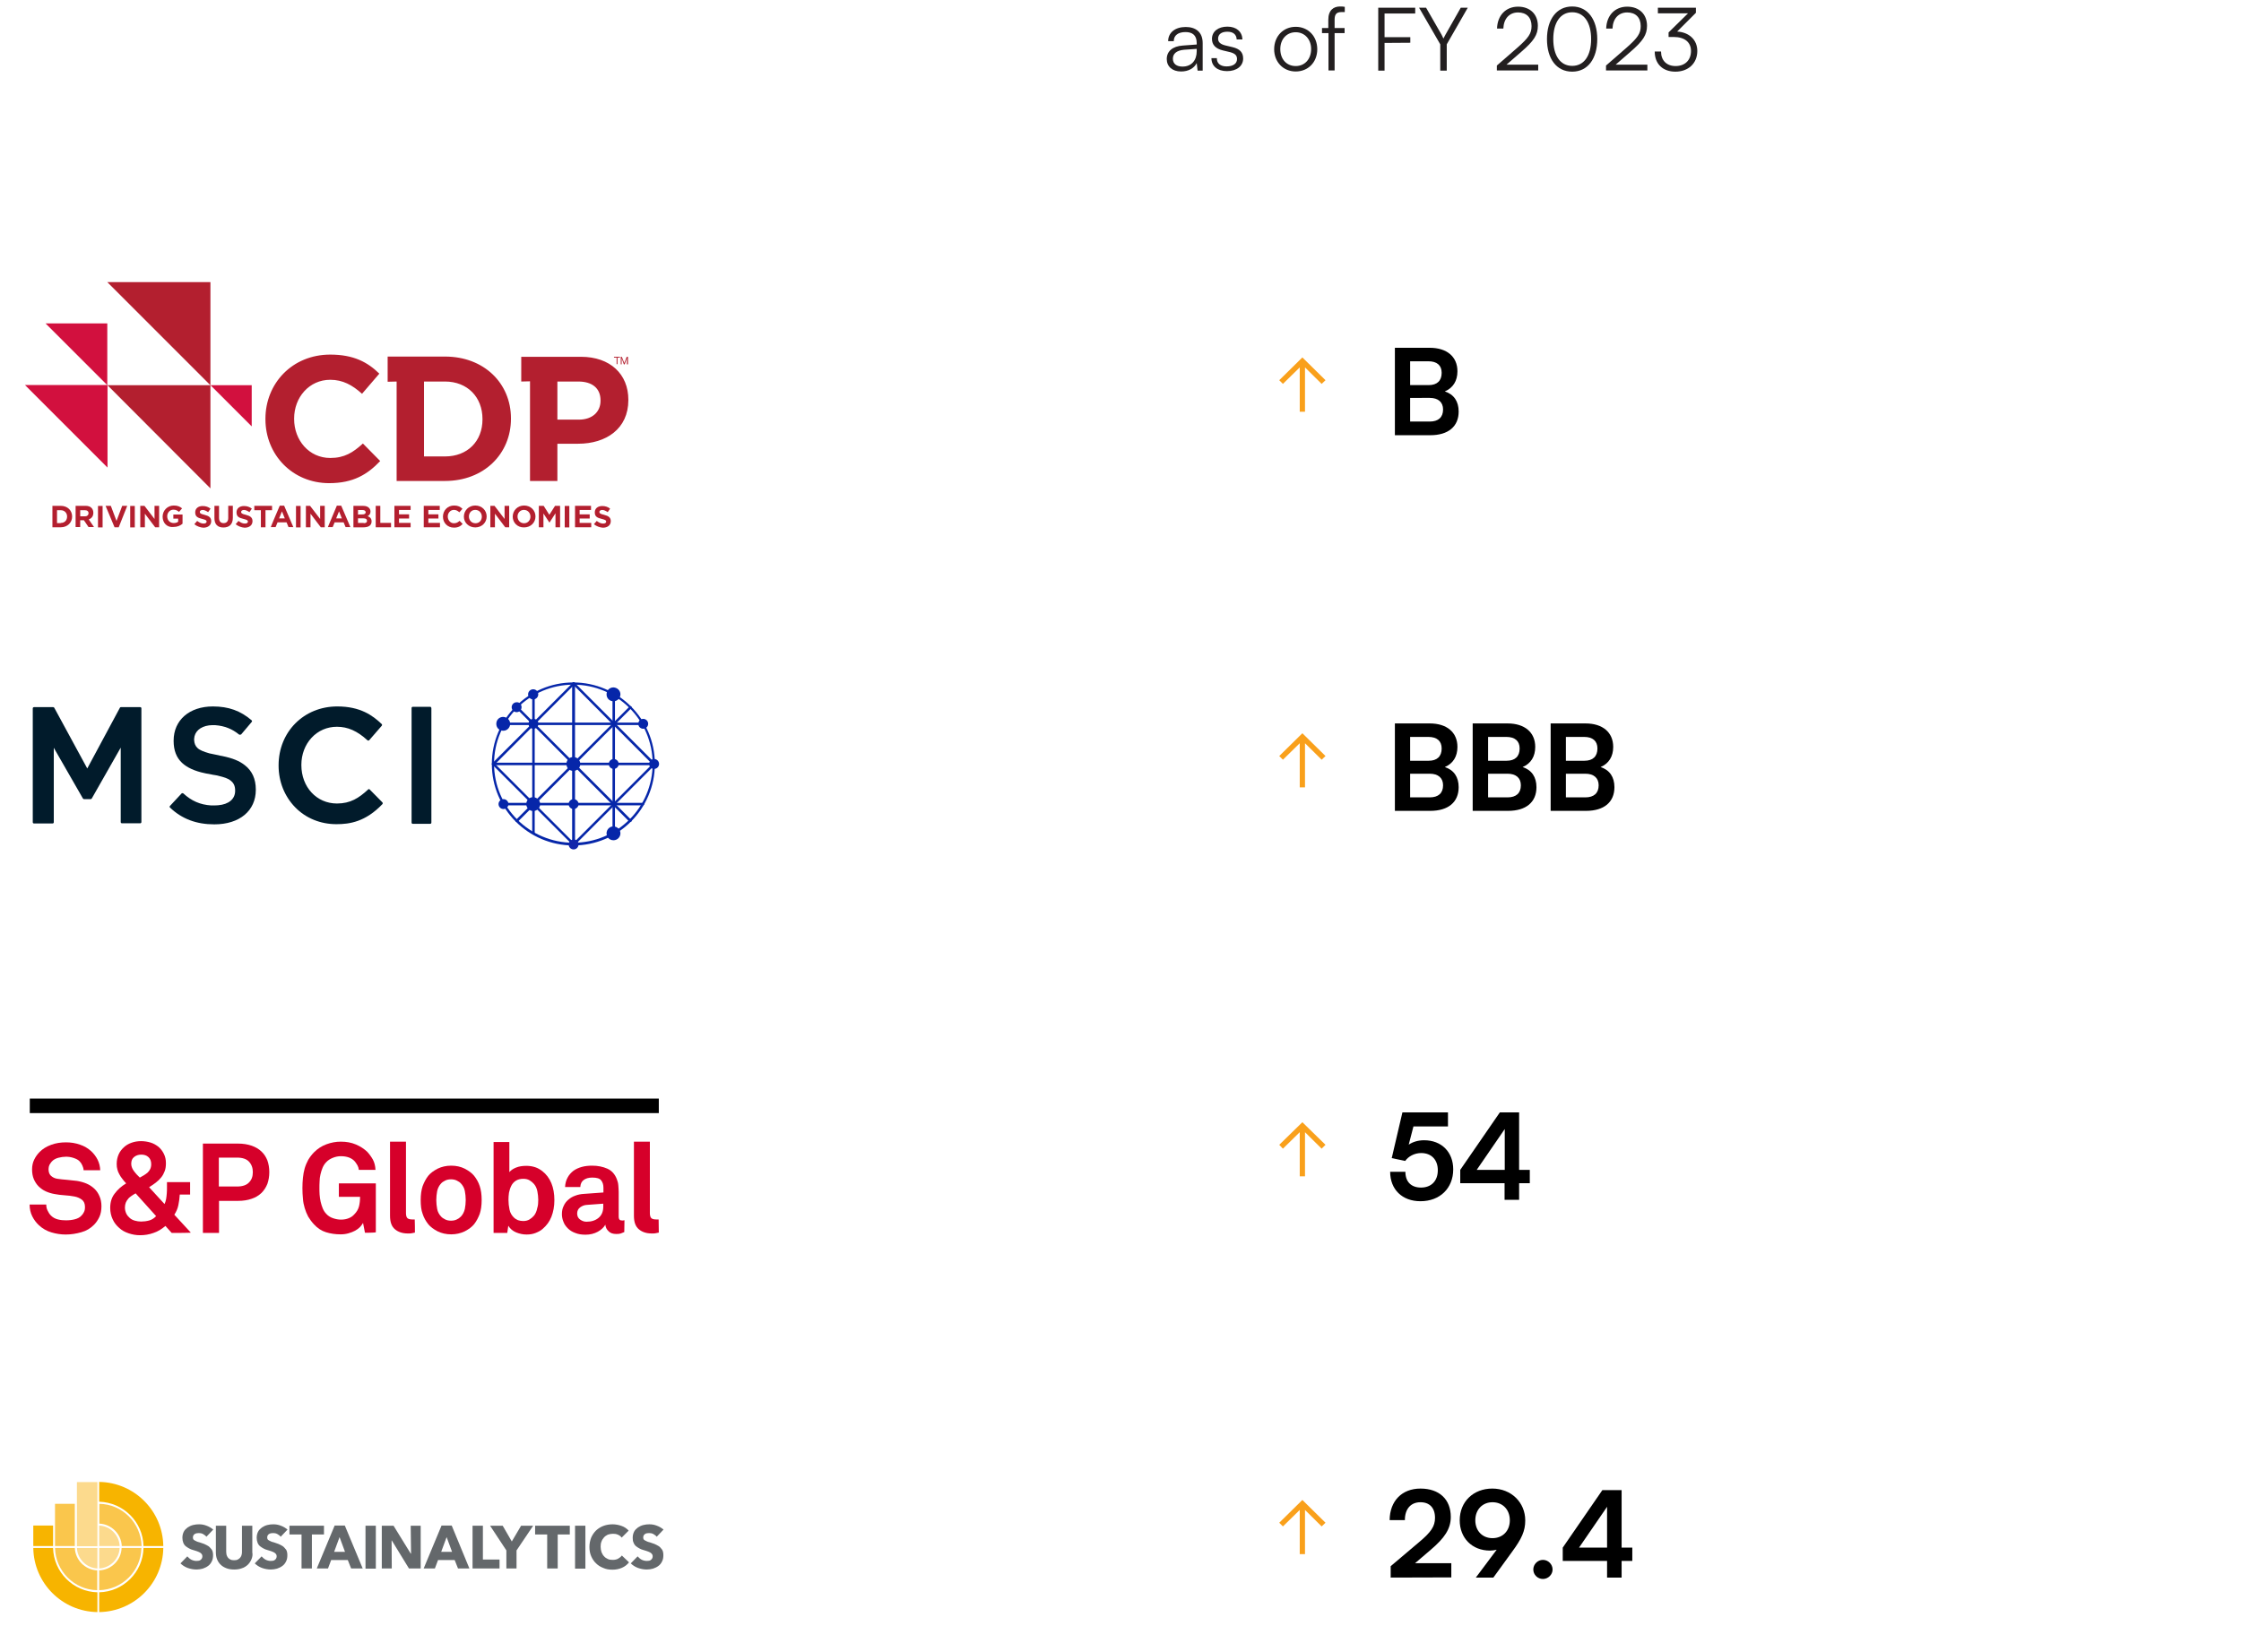 <?xml version="1.0" encoding="UTF-8"?>
<!-- Generator: Adobe Illustrator 28.2.0, SVG Export Plug-In . SVG Version: 6.00 Build 0)  -->
<svg xmlns="http://www.w3.org/2000/svg" xmlns:xlink="http://www.w3.org/1999/xlink" version="1.1" id="Layer_1" x="0px" y="0px" viewBox="0 0 1279 943" style="enable-background:new 0 0 1279 943;" xml:space="preserve">
<style type="text/css">
	.st0{fill:#D6002A;}
	.st1{fill:#0626A9;}
	.st2{fill:#1226AA;}
	.st3{fill:#011B2B;}
	.st4{fill-rule:evenodd;clip-rule:evenodd;fill:#B31F2F;}
	.st5{fill-rule:evenodd;clip-rule:evenodd;fill:#D2103E;}
	.st6{fill:#B31F2F;}
	.st7{fill:#231F20;}
	.st8{fill:#F9A01B;}
	.st9{fill:#64686B;}
	.st10{fill:#F7B400;}
	.st11{fill:#FAC64C;}
	.st12{fill:#FCDA8D;}
</style>
<path class="st0" d="M57.9,688.4c0,2.4-0.4,4.5-1.2,6.2s-1.8,3.2-3.1,4.5c-2,2-4.3,3.4-7.2,4.2c-2.8,0.8-5.8,1.3-8.9,1.3  c-2.7,0-5.4-0.4-8.1-1.2c-2.7-0.8-5-2.1-7.2-4.1c-1.5-1.4-2.8-3.1-3.8-5.1c-1-2-1.5-4.3-1.5-6.7h9.5c0,1.2,0.2,2.4,0.8,3.5  c0.5,1.1,1.1,2,1.9,2.8c1.1,1.1,2.4,1.8,4,2.2c1.6,0.4,3.1,0.5,4.6,0.5c1.8,0,3.5-0.2,5-0.6c1.6-0.4,2.9-1.1,3.8-2.1  c0.6-0.6,1.1-1.3,1.4-2c0.4-0.7,0.6-1.7,0.6-2.9c0-1.9-0.6-3.3-1.8-4.2c-1.2-0.9-2.6-1.5-4.2-1.8c-1.7-0.3-3.6-0.6-5.7-0.7  s-3.9-0.4-5.6-0.7c-1.8-0.3-3.4-0.8-5-1.5c-1.6-0.7-2.9-1.7-4.1-2.8c-1.2-1.2-2.1-2.6-2.8-4.2c-0.7-1.7-1-3.5-1-5.6  c0-2,0.4-3.9,1.2-5.5c0.8-1.7,1.9-3.2,3.2-4.5c1.7-1.7,3.8-3,6.5-4s5.5-1.4,8.5-1.4c2.7,0,5.4,0.4,7.9,1.3c2.5,0.8,4.6,2.1,6.4,3.7  c1.5,1.4,2.8,3.1,3.7,4.9c0.9,1.8,1.4,3.8,1.5,6h-9.5c0-0.9-0.3-1.8-0.7-2.7c-0.4-0.9-0.9-1.7-1.5-2.3c-0.8-0.9-2-1.5-3.5-2  c-1.5-0.5-2.9-0.7-4.3-0.7c-1.4,0-2.9,0.2-4.4,0.6c-1.5,0.4-2.8,1.1-3.8,2.2c-0.5,0.6-0.9,1.2-1.3,1.9c-0.3,0.7-0.5,1.5-0.5,2.4  c0,1.7,0.5,3,1.4,3.8c1,0.9,2.2,1.5,3.7,1.7c1.6,0.2,3.5,0.5,5.5,0.6c2,0.2,3.9,0.4,5.6,0.6c1.9,0.3,3.7,0.8,5.4,1.5  c1.7,0.7,3.2,1.7,4.5,2.9c1.3,1.2,2.3,2.7,3,4.4C57.5,684.3,57.9,686.3,57.9,688.4"></path>
<path class="st0" d="M98,703.7l-3.6-4c-2.1,1.8-4.3,3.2-6.8,4c-2.5,0.9-5,1.3-7.7,1.3c-2.3,0-4.4-0.4-6.5-1.1  c-2.1-0.7-3.9-1.7-5.4-3.1c-1.5-1.3-2.8-2.9-3.7-4.9c-0.9-1.9-1.4-4.1-1.4-6.5c0-3.2,0.8-5.9,2.5-8.1c1.7-2.3,3.8-4.2,6.6-5.9  c-0.8-0.9-1.6-1.7-2.2-2.6c-0.7-0.8-1.2-1.7-1.7-2.6c-0.5-0.9-0.9-1.8-1.1-2.7c-0.3-1-0.4-2-0.4-3.2c0-2,0.4-3.8,1.1-5.4  c0.7-1.6,1.7-2.9,3-4.1s2.7-2,4.4-2.6c1.7-0.6,3.5-0.9,5.4-0.9c1.9,0,3.7,0.3,5.4,0.8c1.7,0.5,3.2,1.4,4.5,2.4  c1.3,1.1,2.3,2.4,3.1,4c0.8,1.6,1.2,3.3,1.2,5.4c0,1.7-0.2,3.2-0.7,4.5c-0.5,1.3-1.1,2.5-2,3.6c-0.9,1.1-1.9,2.1-3.1,3  c-1.2,0.9-2.5,1.8-3.8,2.6l8.8,9.6c0.4-0.8,0.7-1.8,0.9-2.8c0.2-1.1,0.3-2.2,0.4-3.4c0.1-1.1,0.1-2.3,0.1-3.4v-2.9h13.2v7.1h-5.9  c-0.1,2-0.4,4-0.8,6c-0.4,2-1.2,3.8-2.3,5.5l9.4,10.2C109,703.7,98,703.7,98,703.7z M77.4,681.1c-0.9,0.5-1.7,1-2.4,1.5  c-0.7,0.5-1.4,1-1.9,1.7c-0.5,0.6-1,1.3-1.3,2.1s-0.5,1.7-0.5,2.8c0,1.3,0.3,2.4,0.8,3.5c0.5,1,1.2,1.8,2,2.5  c0.8,0.7,1.8,1.2,2.9,1.5c1.1,0.3,2.3,0.5,3.5,0.5c1.5,0,3.1-0.2,4.6-0.6c1.5-0.4,2.9-1.3,4-2.5L77.4,681.1z M86.3,664.5  c0-1.8-0.5-3.1-1.6-4.1c-1.1-1-2.4-1.4-4.1-1.4c-1.5,0-2.8,0.4-4,1.3s-1.7,2.2-1.7,4c0,0.8,0.2,1.6,0.5,2.3c0.3,0.7,0.7,1.4,1.2,2  c0.5,0.6,1,1.3,1.5,1.8c0.6,0.6,1.1,1.1,1.7,1.7c0.8-0.4,1.5-0.9,2.3-1.3c0.8-0.5,1.5-1,2.1-1.5c0.6-0.6,1.1-1.2,1.5-2  C86.1,666.5,86.3,665.5,86.3,664.5"></path>
<path class="st0" d="M153.7,669c0,2.4-0.4,4.7-1.1,6.7c-0.8,2-1.9,3.7-3.4,5.2c-1.5,1.4-3.4,2.6-5.6,3.3c-2.3,0.8-4.8,1.2-7.8,1.2  h-10.8v18.3h-9.2v-51h20c2.9,0,5.5,0.4,7.8,1.2c2.3,0.8,4.1,1.9,5.6,3.3c1.5,1.4,2.6,3.1,3.4,5.1C153.3,664.3,153.7,666.5,153.7,669   M144.3,669c0-2.4-0.7-4.4-2.2-6c-1.4-1.5-3.7-2.3-6.8-2.3h-10.4v16.5h10.4c3.1,0,5.4-0.8,6.8-2.3  C143.6,673.4,144.3,671.5,144.3,669"></path>
<path class="st0" d="M208.3,703.6l-1.1-5.6c-0.4,0.7-1,1.5-1.7,2.3c-0.8,0.8-1.7,1.5-2.8,2.1c-1.1,0.6-2.4,1.1-3.8,1.5  c-1.4,0.4-2.9,0.6-4.5,0.6c-3,0-5.7-0.4-8.3-1.2c-2.6-0.8-4.9-2.3-6.9-4.5c-1.3-1.4-2.4-2.9-3.3-4.4c-0.8-1.5-1.5-3.2-2-4.9  c-0.5-1.7-0.9-3.5-1-5.4c-0.2-1.9-0.3-3.9-0.3-6c0-2.1,0.1-4,0.3-5.9c0.2-1.9,0.5-3.7,1-5.4c0.5-1.7,1.2-3.3,2-4.8  c0.9-1.5,2-3,3.4-4.4c2-2,4.3-3.5,7-4.5c2.7-1,5.4-1.5,8.2-1.5c3.2,0,6,0.5,8.6,1.6c2.6,1.1,4.7,2.5,6.5,4.2  c1.2,1.3,2.3,2.8,3.2,4.4c0.9,1.7,1.4,3.6,1.5,5.9h-9.5c-0.1-1-0.4-1.9-0.8-2.6c-0.4-0.7-0.9-1.4-1.4-2.1c-1.8-2.1-4.5-3.1-8.1-3.1  c-1.5,0-3,0.3-4.5,0.9c-1.5,0.6-2.8,1.4-3.8,2.5c-0.9,0.9-1.6,2-2.1,3.2c-0.5,1.2-0.9,2.5-1.2,3.8c-0.3,1.3-0.5,2.6-0.5,4  c-0.1,1.3-0.1,2.6-0.1,3.7c0,1.2,0,2.4,0.1,3.8c0.1,1.4,0.3,2.7,0.6,4.1c0.3,1.3,0.7,2.6,1.2,3.8c0.5,1.2,1.2,2.3,2.1,3.2  c1,1.1,2.3,1.9,3.8,2.4c1.5,0.5,3,0.8,4.5,0.8c1.7,0,3.2-0.3,4.4-0.8c1.3-0.5,2.3-1.2,3.2-2.2c1.4-1.4,2.3-3,2.7-4.6  c0.4-1.6,0.6-3.4,0.6-5.4h-12.1v-7.7h21.1v27.9C214.3,703.6,208.3,703.6,208.3,703.6z"></path>
<path class="st0" d="M236.8,703.5c-0.9,0.2-1.6,0.3-2,0.4c-0.4,0.1-1.1,0.1-2,0.1c-3.1,0-5.5-0.8-7.4-2.4c-1.9-1.6-2.8-4.1-2.8-7.7  v-42.3h9.1v40.8c0,1.1,0.2,2,0.6,2.6c0.4,0.6,1.4,1,2.9,1c0.4,0,0.7,0,0.9,0c0.2,0,0.4,0,0.6,0C236.8,696,236.8,703.5,236.8,703.5z"></path>
<path class="st0" d="M274.9,684.9c0,3.2-0.4,5.8-1.1,7.9c-0.8,2.1-1.8,4.1-3.2,5.9c-1.3,1.6-3.1,2.9-5.4,4.1  c-2.3,1.1-4.9,1.7-7.7,1.7s-5.5-0.6-7.7-1.7c-2.3-1.2-4.1-2.5-5.4-4.1c-1.4-1.8-2.5-3.7-3.2-5.9c-0.8-2.1-1.1-4.8-1.1-7.9  s0.4-5.8,1.1-7.9c0.8-2.1,1.8-4.1,3.2-5.9c1.3-1.6,3.1-2.9,5.4-4.1c2.3-1.1,4.8-1.7,7.7-1.7c2.9,0,5.5,0.6,7.7,1.7  c2.3,1.2,4.1,2.5,5.4,4.1c1.4,1.8,2.5,3.7,3.2,5.9C274.5,679.1,274.9,681.7,274.9,684.9 M265.8,684.9c0-1.8-0.2-3.5-0.5-5.1  c-0.3-1.7-1.1-3.1-2.2-4.3c-0.6-0.7-1.4-1.2-2.4-1.7s-2.1-0.7-3.3-0.7c-1.2,0-2.3,0.2-3.3,0.7c-1,0.5-1.8,1-2.4,1.7  c-1.1,1.2-1.8,2.6-2.2,4.3c-0.3,1.7-0.5,3.4-0.5,5.1s0.2,3.5,0.5,5.1c0.3,1.7,1.1,3.1,2.2,4.3c0.6,0.7,1.4,1.2,2.4,1.7  c1,0.5,2.1,0.7,3.3,0.7c1.2,0,2.3-0.2,3.3-0.7c1-0.5,1.7-1,2.4-1.7c1.1-1.2,1.8-2.6,2.2-4.3C265.6,688.4,265.8,686.7,265.8,684.9"></path>
<path class="st0" d="M316.4,685c0,3.5-0.6,6.7-1.7,9.5c-1.1,2.8-2.8,5-5,6.9c-1.1,1-2.5,1.7-4,2.3c-1.5,0.6-3.2,0.9-5.1,0.9  c-2.1,0-4-0.4-6-1.2c-1.9-0.8-3.4-2-4.5-3.8l-0.6,4.1h-7.8v-51.9h9V669c0.9-1.1,2.1-1.9,3.8-2.6c1.7-0.7,3.7-1,5.9-1  c1.9,0,3.6,0.3,5.1,0.8c1.5,0.5,2.8,1.3,4,2.2C314.1,672,316.4,677.6,316.4,685 M307.2,684.8c0-1.6-0.2-3.2-0.5-4.8  c-0.3-1.6-0.9-3-1.9-4.2c-0.7-0.8-1.5-1.5-2.5-2.1c-1-0.6-2.2-0.9-3.6-0.9c-1.8,0-3.2,0.4-4.3,1.1c-1.1,0.7-2,1.7-2.6,2.9  c-0.6,1.2-1,2.5-1.3,3.9c-0.2,1.4-0.3,2.8-0.3,4.1c0,1.8,0.2,3.7,0.6,5.6c0.4,1.9,1.3,3.4,2.6,4.6c0.6,0.6,1.4,1,2.2,1.4  c0.9,0.3,1.9,0.5,3,0.5c1.4,0,2.6-0.3,3.6-0.9c1-0.6,1.8-1.3,2.5-2.1c1-1.2,1.6-2.7,1.9-4.3C307.1,688.1,307.2,686.5,307.2,684.8"></path>
<path class="st0" d="M356.3,703.2c-0.8,0.3-1.4,0.6-2,0.8c-0.5,0.2-1.4,0.3-2.5,0.3c-2,0-3.5-0.5-4.5-1.6c-1.1-1-1.7-2.3-1.8-3.7  c-0.9,1.5-2.3,2.9-4.3,4c-2,1.1-4.4,1.7-7,1.7c-2.3,0-4.2-0.3-5.9-1c-1.7-0.6-3.1-1.5-4.2-2.6c-1.1-1.1-2-2.3-2.5-3.7  c-0.6-1.4-0.9-2.9-0.9-4.4c0-1.8,0.3-3.4,1-4.7c0.6-1.4,1.5-2.6,2.7-3.6c1.1-1,2.5-1.8,4-2.3c1.5-0.6,3.2-0.9,5-1l11-0.8V678  c0-1.8-0.4-3.2-1.3-4.3c-0.8-1.1-2.5-1.6-5.1-1.6c-2.1,0-3.7,0.5-4.9,1.4c-1.2,0.9-1.8,2.2-1.9,4h-8.7c0.1-2.1,0.6-3.9,1.5-5.5  c0.8-1.5,2-2.8,3.3-3.8c1.4-1,3-1.7,4.8-2.2c1.8-0.5,3.8-0.7,5.9-0.7c3.2,0,6.1,0.6,8.6,1.7c2.5,1.1,4.3,3.1,5.4,5.9  c0.5,1.2,0.8,2.4,0.9,3.7c0.1,1.3,0.2,2.6,0.2,3.8v13.9c0,0.9,0.2,1.5,0.5,1.8c0.3,0.4,0.9,0.5,1.6,0.5c0.4,0,0.6,0,0.8-0.1  c0.1,0,0.3,0,0.4-0.1L356.3,703.2L356.3,703.2z M344.3,687l-9.5,0.7c-1.4,0.1-2.6,0.6-3.7,1.4c-1.1,0.8-1.7,2-1.7,3.5  c0,1.4,0.5,2.6,1.6,3.4s2.3,1.3,3.7,1.3c2.8,0,5.1-0.7,6.9-2.2c1.8-1.5,2.7-3.6,2.7-6.4C344.3,688.7,344.3,687,344.3,687z"></path>
<path class="st0" d="M376,703.5c-0.9,0.2-1.6,0.3-2,0.4c-0.4,0.1-1.1,0.1-2,0.1c-3.1,0-5.5-0.8-7.4-2.4c-1.9-1.6-2.8-4.1-2.8-7.7  v-42.3h9.1v40.8c0,1.1,0.2,2,0.6,2.6c0.4,0.6,1.4,1,2.9,1c0.4,0,0.7,0,0.9,0c0.2,0,0.4,0,0.6,0L376,703.5L376,703.5z"></path>
<rect x="17" y="627" width="359" height="8.3"></rect>
<g>
	<g transform="matrix(1.414 0 0 1.414 -144.2 -101.72)">
		<path class="st1" d="M356.3,403.7c-0.1,0-0.3,0-0.3-0.1l-45.8-45.9c-0.2-0.2-0.2-0.5,0-0.7c0.2-0.2,0.5-0.2,0.7,0l45.9,45.9    c0.2,0.2,0.2,0.5,0,0.7C356.6,403.6,356.4,403.7,356.3,403.7z"></path>
		<path class="st1" d="M310.5,403.7c-0.1,0-0.3,0-0.3-0.1c-0.2-0.2-0.2-0.5,0-0.7l45.9-45.8c0.2-0.2,0.5-0.2,0.7,0s0.2,0.5,0,0.7    l-45.8,45.8C310.8,403.7,310.6,403.7,310.5,403.7z"></path>
		<path class="st1" d="M333.5,413.2c-0.3,0-0.5-0.2-0.5-0.5v-64.9c0-0.3,0.2-0.5,0.5-0.5c0.3,0,0.5,0.2,0.5,0.5v64.9    C334,413,333.7,413.2,333.5,413.2z"></path>
		<path class="st1" d="M365.9,380.8H301c-0.3,0-0.5-0.2-0.5-0.5c0-0.3,0.2-0.5,0.5-0.5h64.9c0.3,0,0.5,0.2,0.5,0.5    C366.4,380.6,366.2,380.8,365.9,380.8L365.9,380.8z"></path>
		<path class="st1" d="M361.5,364.6h-56.3c-0.3,0-0.5-0.2-0.5-0.5s0.2-0.5,0.5-0.5h56.3c0.3,0,0.5,0.2,0.5,0.5    S361.8,364.6,361.5,364.6z"></path>
		<path class="st1" d="M361.5,397h-56.3c-0.3,0-0.5-0.2-0.5-0.5s0.2-0.5,0.5-0.5h56.3c0.3,0,0.5,0.2,0.5,0.5S361.7,397,361.5,397z"></path>
		<path class="st1" d="M333.5,413.2c-0.3,0-0.5-0.2-0.5-0.5v-64.9c0-0.3,0.2-0.5,0.5-0.5c0.3,0,0.5,0.2,0.5,0.5v64.9    C334,413,333.7,413.2,333.5,413.2z"></path>
		<path class="st1" d="M317.3,408.8c-0.3,0-0.5-0.2-0.5-0.5v-56.2c0-0.3,0.2-0.5,0.5-0.5c0.3,0,0.5,0.2,0.5,0.5v56.2    C317.8,408.6,317.5,408.8,317.3,408.8z"></path>
		<path class="st1" d="M349.7,408.8c-0.3,0-0.5-0.2-0.5-0.5v-56.1c0-0.3,0.2-0.5,0.5-0.5c0.3,0,0.5,0.2,0.5,0.5v56.1    C350.2,408.6,350,408.8,349.7,408.8z"></path>
		<path class="st1" d="M365.9,380.8c-0.1,0-0.3,0-0.3-0.1l-32.4-32.5c-0.2-0.2-0.2-0.5,0-0.7s0.5-0.2,0.7,0l32.4,32.4    c0.2,0.2,0.2,0.5,0,0.7C366.2,380.7,366.1,380.8,365.9,380.8L365.9,380.8z"></path>
		<path class="st1" d="M333.5,413.2c-0.1,0-0.3,0-0.3-0.1l-32.4-32.4c-0.2-0.2-0.2-0.5,0-0.7c0.2-0.2,0.5-0.2,0.7,0l32.4,32.4    c0.2,0.2,0.2,0.5,0,0.7C333.7,413.2,333.6,413.2,333.5,413.2z"></path>
		<path class="st1" d="M333.5,413.2c-0.1,0-0.3,0-0.3-0.1c-0.2-0.2-0.2-0.5,0-0.7l32.4-32.4c0.2-0.2,0.5-0.2,0.7,0    c0.2,0.2,0.2,0.5,0,0.7l-32.4,32.4C333.7,413.2,333.6,413.2,333.5,413.2z"></path>
		<path class="st1" d="M301,380.8c-0.1,0-0.3,0-0.3-0.1c-0.2-0.2-0.2-0.5,0-0.7l32.5-32.5c0.2-0.2,0.5-0.2,0.7,0s0.2,0.5,0,0.7    l-32.4,32.5C301.3,380.7,301.1,380.8,301,380.8L301,380.8z"></path>
		<path class="st1" d="M333.4,413.2c-18.2,0-32.9-14.8-32.9-32.9c0-18.2,14.8-32.9,32.9-32.9s32.9,14.8,32.9,32.9    S351.6,413.2,333.4,413.2z M333.4,348.3c-17.6,0-32,14.3-32,31.9c0,17.6,14.3,31.9,32,31.9s32-14.3,32-31.9S351,348.3,333.4,348.3    z"></path>
		<path class="st1" d="M336.2,380.3c0,1.5-1.2,2.8-2.8,2.8s-2.8-1.2-2.8-2.8s1.2-2.8,2.8-2.8C335,377.5,336.2,378.8,336.2,380.3"></path>
		<path class="st1" d="M335.5,396.5c0,1.1-0.9,2-2,2c-1.1,0-2-0.9-2-2s0.9-2,2-2C334.6,394.5,335.5,395.4,335.5,396.5"></path>
		<path class="st1" d="M319.3,364.1c0,1.1-0.9,2-2,2c-1.1,0-2-0.9-2-2c0-1.1,0.9-2,2-2C318.4,362.1,319.3,362.9,319.3,364.1"></path>
		<path class="st1" d="M320,396.5c0,1.5-1.2,2.8-2.8,2.8c-1.5,0-2.8-1.2-2.8-2.8s1.2-2.8,2.8-2.8C318.8,393.8,320,395,320,396.5"></path>
		<path class="st1" d="M368,380.3c0,1.1-0.9,2-2,2s-2-0.9-2-2c0-1.1,0.9-2,2-2S368,379.2,368,380.3"></path>
		<path class="st2" d="M335.5,412.8c0,1.1-0.9,2-2,2c-1.1,0-2-0.9-2-2c0-1.1,0.9-2,2-2C334.6,410.7,335.5,411.6,335.5,412.8"></path>
		<path class="st1" d="M352.4,408.3c0,1.5-1.2,2.8-2.8,2.8s-2.8-1.2-2.8-2.8c0-1.5,1.2-2.8,2.8-2.8    C351.2,405.6,352.4,406.8,352.4,408.3"></path>
		<path class="st1" d="M307.2,396.5c0,1.1-0.9,2-2,2c-1.1,0-2-0.9-2-2s0.9-2,2-2C306.3,394.5,307.2,395.4,307.2,396.5"></path>
		<path class="st1" d="M352.4,352.2c0,1.5-1.2,2.8-2.8,2.8s-2.8-1.2-2.8-2.8s1.2-2.8,2.8-2.8C351.2,349.5,352.4,350.7,352.4,352.2"></path>
		<path class="st1" d="M307.9,364.1c0,1.5-1.2,2.8-2.8,2.8s-2.8-1.2-2.8-2.8s1.2-2.8,2.8-2.8C306.7,361.4,307.9,362.6,307.9,364.1"></path>
		<path class="st1" d="M363.6,364.1c0,1.1-0.9,2-2,2c-1.1,0-2-0.9-2-2c0-1.1,0.9-2,2-2C362.6,362.1,363.6,362.9,363.6,364.1"></path>
		<path class="st1" d="M351.7,380.3c0,1.1-0.9,2-2,2c-1.1,0-2-0.9-2-2c0-1.1,0.9-2,2-2C350.8,378.3,351.7,379.2,351.7,380.3"></path>
		<path class="st1" d="M312.5,357.4c0,1.1-0.9,2-2,2c-1.1,0-2-0.9-2-2c0-1.1,0.9-2,2-2C311.6,355.3,312.5,356.2,312.5,357.4"></path>
	</g>
	<g>
		<path class="st3" d="M80,403.6H69c-0.3,0-0.5,0.1-0.6,0.4l-18.6,34.6L31,404c-0.1-0.2-0.4-0.4-0.6-0.4h-11c-0.4,0-0.7,0.3-0.7,0.7    v65c0,0.4,0.3,0.7,0.7,0.7H30c0.4,0,0.7-0.3,0.7-0.7v-42.5l16.6,28.9c0.1,0.2,0.4,0.4,0.6,0.4h3.9c0.2,0,0.4-0.1,0.6-0.4l16.5-29    v42.5c0,0.4,0.3,0.7,0.7,0.7H80c0.2,0,0.4-0.1,0.5-0.2c0.1-0.1,0.2-0.3,0.2-0.5v-65C80.7,403.9,80.4,403.6,80,403.6L80,403.6z"></path>
		<path class="st3" d="M245.5,403.4h-9.9c-0.4,0-0.7,0.3-0.7,0.7v65.4c0,0.4,0.3,0.7,0.7,0.7h9.9c0.4,0,0.7-0.3,0.7-0.7v-65.4    C246.1,403.7,245.9,403.4,245.5,403.4z"></path>
		<path class="st3" d="M218.2,457.9l-7.2-7.3c-0.3-0.3-0.7-0.3-0.9,0c-5.3,4.9-10.1,8-17.8,8c-11.6,0-20.3-9.4-20.3-21.9v-0.2    c0-5.9,2.1-11.4,5.8-15.4c3.8-4.1,8.9-6.3,14.5-6.3c6.2,0,11.6,2.4,17.4,7.7c0.1,0.1,0.3,0.2,0.5,0.2s0.4-0.1,0.5-0.2l7.2-8.3    c0.2-0.3,0.2-0.7,0-0.9c-5.2-5-12.3-10.1-25.4-10.1c-19.1,0-33.5,14.5-33.5,33.6v0.2c0,9.1,3.4,17.5,9.4,23.7    c6.1,6.3,14.5,9.7,23.6,9.7c7.5,0,16.6-1.3,26.3-11.5C218.5,458.6,218.5,458.2,218.2,457.9L218.2,457.9z"></path>
		<path class="st3" d="M139.8,436.8c-3.1-2.5-7.1-4.1-13-5.3c0,0-0.2,0-0.3-0.1c-0.1,0-0.2,0-0.3,0c-0.6-0.1-1.9-0.4-3.2-0.7    c-1.4-0.3-3-0.6-3.4-0.7c-3.5-1-5.7-1.9-6.9-3.1c-1.2-1.1-1.8-2.6-1.9-4.5v-0.2v-0.5c0.2-4.1,3.4-7,8.5-7.7    c1.3-0.1,2.5-0.2,3.7-0.1c5.1,0.4,9.5,2.1,13.4,5.3c0.2,0.2,0.5,0.2,0.8,0.1h0c0.2,0,0.4-0.1,0.5-0.2l6-7.1    c0.2-0.3,0.2-0.7-0.1-0.9c-6.3-5.4-13.1-7.9-22.1-7.9c-13.4,0-22.4,7.8-22.4,19.5v0.2c0,5.4,1.6,9.5,4.8,12.5    c2.9,2.7,7.2,4.7,13,5.9c0.4,0.1,1.3,0.3,2.2,0.4c0.6,0.1,1.2,0.2,1.5,0.3c0.4,0.1,1.3,0.3,2.2,0.4c0.8,0.1,1.6,0.3,1.9,0.4    c3.2,0.8,5.3,1.4,6.9,2.7c1.8,1.4,2.6,3.1,2.6,5.7v0.2c0,4.6-3.6,7.7-9.7,8.2c-0.7,0-1.4,0.1-2.1,0.1c-0.6,0-1.3,0-1.9,0    c-6.3-0.4-11.2-2.6-15.8-6.8c-0.2-0.2-0.4-0.2-0.6-0.2h0c-0.2,0-0.4,0.1-0.5,0.2l-6.6,7.1c-0.3,0.3-0.2,0.7,0,0.9    c6.8,6.5,15.1,9.6,25.3,9.6c14.5,0,23.7-7.8,23.7-19.7v-0.2C146,444.6,143.9,440,139.8,436.8L139.8,436.8z"></path>
		<path class="st1" d="M307.2,396.3c0,1.6-1.3,2.9-2.9,2.9c-1.6,0-2.9-1.3-2.9-2.9c0-1.6,1.3-2.9,2.9-2.9    C305.9,393.4,307.2,394.7,307.2,396.3"></path>
	</g>
</g>
<g>
	<g id="g3022" transform="matrix(1.25,0,0,-1.25,296.344,298.88)">
		<path id="path3024" class="st4" d="M-141,110.3V63.2l-47.1,47.1H-141z"></path>
	</g>
	<g id="g3026" transform="matrix(1.25,0,0,-1.25,296.344,319.986)">
		<path id="path3028" class="st4" d="M-141,80.1V33L-188,80.1H-141z"></path>
	</g>
	<g id="g3030" transform="matrix(1.25,0,0,-1.25,275.238,319.986)">
		<path id="path3032" class="st5" d="M-171.1,80.1V42.5l-37.7,37.7H-171.1z"></path>
	</g>
	<g id="g3034" transform="matrix(1.25,0,0,-1.25,275.236,307.323)">
		<path id="path3036" class="st5" d="M-171.2,98.2V70l-28.2,28.2H-171.2z"></path>
	</g>
	<g id="g3038" transform="matrix(1.25,0,0,-1.25,304.787,319.986)">
		<path id="path3040" class="st5" d="M-128.9,80.1V61.3l-18.8,18.8H-128.9z"></path>
	</g>
	<g id="g3044" transform="matrix(1.25,0,0,-1.25,-323.82,1307.269)">
		<g id="g3050" transform="translate(471.59,767.252)">
			<path id="path3052" class="st6" d="M-184.8,39.8c1.8,0,2.9,1.2,2.9,2.9v0c0,1.7-1.2,2.9-2.9,2.9h-1.7v-5.9H-184.8z M-188.6,47.6     h3.8c3.1,0,5.2-2.1,5.2-4.9v0c0-2.7-2.1-4.9-5.2-4.9h-3.8V47.6z"></path>
		</g>
		<g id="g3054" transform="translate(475.578,768.357)">
			<path id="path3056" class="st6" d="M-177.7,41.7c1,0,1.6,0.6,1.6,1.4v0c0,0.9-0.6,1.4-1.7,1.4h-2.1v-2.8H-177.7z M-182,46.5h4.5     c1.2,0,2.2-0.3,2.8-1c0.5-0.5,0.8-1.3,0.8-2.2v0c0-1.6-0.9-2.6-2.1-3l2.4-3.5h-2.5l-2.1,3.1h0h-1.7v-3.1h-2.1V46.5z"></path>
		</g>
		<path id="path3058" class="st6" d="M303.8,814.8h2.1v-9.8h-2.1V814.8z"></path>
		<g id="g3060" transform="translate(478.956,770.058)">
			<path id="path3062" class="st6" d="M-171.7,44.8h2.4l2.6-6.9l2.6,6.9h2.3l-3.9-9.8h-1.9L-171.7,44.8z"></path>
		</g>
		<path id="path3064" class="st6" d="M318.5,814.8h2.1v-9.8h-2.1V814.8z"></path>
		<g id="g3066" transform="translate(484.606,770.058)">
			<path id="path3068" class="st6" d="M-161.6,44.8h2l4.6-6v6h2.1V35h-1.8l-4.7,6.2V35h-2.1V44.8z"></path>
		</g>
		<g id="g3070" transform="translate(488.301,768.298)">
			<path id="path3072" class="st6" d="M-155,41.6L-155,41.6c0,2.8,2.2,5.1,5.1,5.1c1.8,0,2.8-0.5,3.8-1.3l-1.4-1.6     c-0.8,0.6-1.4,1-2.6,1c-1.6,0-2.8-1.4-2.8-3v0c0-1.8,1.2-3.1,3-3.1c0.8,0,1.5,0.2,2,0.6v1.4h-2.2v1.9h4.2v-4.2     c-1-0.9-2.4-1.5-4.2-1.5C-152.9,36.6-155,38.7-155,41.6"></path>
		</g>
		<g id="g3074" transform="translate(493.485,767.068)">
			<path id="path3076" class="st6" d="M-145.7,39.4l1.3,1.5c0.9-0.7,1.8-1.2,2.9-1.2c0.9,0,1.4,0.3,1.4,0.9v0c0,0.5-0.3,0.8-2,1.2     c-2,0.5-3.2,1-3.2,3v0c0,1.8,1.4,2.9,3.4,2.9c1.4,0,2.6-0.4,3.6-1.2l-1.1-1.6c-0.9,0.6-1.7,1-2.5,1s-1.3-0.4-1.3-0.9v0     c0-0.6,0.4-0.9,2.1-1.3c2-0.5,3.1-1.2,3.1-2.9v0c0-1.9-1.5-3-3.6-3C-143,37.9-144.5,38.4-145.7,39.4"></path>
		</g>
		<g id="g3078" transform="translate(496.762,768.058)">
			<path id="path3080" class="st6" d="M-139.8,41.2v5.6h2.1v-5.5c0-1.6,0.8-2.4,2.1-2.4s2.1,0.8,2.1,2.3v5.6h2.1v-5.5     c0-3-1.7-4.4-4.3-4.4S-139.8,38.3-139.8,41.2"></path>
		</g>
		<g id="g3082" transform="translate(500.245,767.068)">
			<path id="path3084" class="st6" d="M-133.6,39.4l1.3,1.5c0.9-0.7,1.8-1.2,2.9-1.2c0.9,0,1.4,0.3,1.4,0.9v0c0,0.5-0.3,0.8-2,1.2     c-2,0.5-3.2,1-3.2,3v0c0,1.8,1.4,2.9,3.4,2.9c1.4,0,2.6-0.4,3.6-1.2l-1.1-1.6c-0.9,0.6-1.7,1-2.5,1c-0.8,0-1.3-0.4-1.3-0.9v0     c0-0.6,0.4-0.9,2.1-1.3c2-0.5,3.1-1.2,3.1-2.9v0c0-1.9-1.5-3-3.6-3C-130.9,37.9-132.4,38.4-133.6,39.4"></path>
		</g>
		<g id="g3086" transform="translate(504.371,769.348)">
			<path id="path3088" class="st6" d="M-126.2,43.5h-3v2h8.1v-2h-3v-7.8h-2.1V43.5z"></path>
		</g>
		<g id="g3090" transform="translate(508.29,768.022)">
			<path id="path3092" class="st6" d="M-119.2,41.1l-1.3,3.2l-1.3-3.2H-119.2z M-121.5,46.9h2l4.2-9.8h-2.2l-0.9,2.2h-4.1l-0.9-2.2     h-2.2C-125.7,37.1-121.5,46.9-121.5,46.9z"></path>
		</g>
		<path id="path3094" class="st6" d="M394.2,814.8h2.1v-9.8h-2.1V814.8z"></path>
		<g id="g3096" transform="translate(511.724,770.058)">
			<path id="path3098" class="st6" d="M-113.1,44.8h2l4.6-6v6h2.1V35h-1.8l-4.7,6.2V35h-2.1V44.8z"></path>
		</g>
		<g id="g3100" transform="translate(517.647,768.022)">
			<path id="path3102" class="st6" d="M-102.5,41.1l-1.3,3.2l-1.3-3.2H-102.5z M-104.8,46.9h2l4.2-9.8h-2.2l-0.9,2.2h-4.1l-0.9-2.2     h-2.2C-108.9,37.1-104.8,46.9-104.8,46.9z"></path>
		</g>
		<g id="g3104" transform="translate(521.218,767.232)">
			<path id="path3106" class="st6" d="M-96.1,39.7c0.9,0,1.5,0.3,1.5,1.1v0c0,0.7-0.5,1.1-1.6,1.1h-2.5v-2.1H-96.1z M-96.7,43.7     c0.9,0,1.5,0.3,1.5,1v0c0,0.6-0.5,1-1.4,1h-2.1v-2.1C-98.7,43.7-96.7,43.7-96.7,43.7z M-100.8,47.6h4.5c1.1,0,2-0.3,2.6-0.9     c0.4-0.4,0.7-1,0.7-1.7v0c0-1.1-0.6-1.7-1.3-2.1c1.1-0.4,1.8-1.1,1.8-2.4v0c0-1.8-1.4-2.7-3.7-2.7h-4.6     C-100.8,37.8-100.8,47.6-100.8,47.6z"></path>
		</g>
		<g id="g3108" transform="translate(523.198,770.058)">
			<path id="path3110" class="st6" d="M-92.6,44.8h2.1V37h4.9v-2h-7V44.8z"></path>
		</g>
		<g id="g3112" transform="translate(526.236,770.058)">
			<path id="path3114" class="st6" d="M-87.1,44.8h7.4v-1.9H-85v-2h4.6V39H-85v-2h5.3V35h-7.4V44.8z"></path>
		</g>
		<g id="g3116" transform="translate(531.035,770.058)">
			<path id="path3118" class="st6" d="M-78.6,44.8h7.4v-1.9h-5.2v-2h4.6V39h-4.6v-2h5.3V35h-7.4V44.8z"></path>
		</g>
		<g id="g3120" transform="translate(534.198,768.298)">
			<path id="path3122" class="st6" d="M-72.9,41.6L-72.9,41.6c0,2.8,2.1,5.1,5.1,5.1c1.8,0,2.9-0.6,3.8-1.5l-1.4-1.6     c-0.8,0.7-1.5,1.1-2.5,1.1c-1.6,0-2.8-1.4-2.8-3v0c0-1.7,1.2-3.1,2.8-3.1c1.1,0,1.8,0.4,2.6,1.1l1.4-1.4c-1-1.1-2.1-1.7-4-1.7     C-70.8,36.6-72.9,38.8-72.9,41.6"></path>
		</g>
		<g id="g3124" transform="translate(540.554,768.298)">
			<path id="path3126" class="st6" d="M-61.5,41.6L-61.5,41.6c0,1.7-1.2,3.1-3,3.1s-2.9-1.4-2.9-3v0c0-1.7,1.2-3.1,3-3.1     S-61.5,40-61.5,41.6 M-69.7,41.6L-69.7,41.6c0,2.8,2.2,5.1,5.2,5.1s5.2-2.2,5.2-5v0c0-2.8-2.2-5-5.2-5S-69.7,38.9-69.7,41.6"></path>
		</g>
		<g id="g3128" transform="translate(541.937,770.058)">
			<path id="path3130" class="st6" d="M-59.1,44.8h2l4.6-6v6h2.1V35h-1.8l-4.7,6.2V35h-2.1V44.8z"></path>
		</g>
		<g id="g3132" transform="translate(548.548,768.298)">
			<path id="path3134" class="st6" d="M-47.3,41.6L-47.3,41.6c0,1.7-1.2,3.1-3,3.1c-1.7,0-2.9-1.4-2.9-3v0c0-1.7,1.2-3.1,3-3.1     C-48.5,38.6-47.3,40-47.3,41.6 M-55.4,41.6L-55.4,41.6c0,2.8,2.2,5.1,5.2,5.1c3,0,5.2-2.2,5.2-5v0c0-2.8-2.2-5-5.2-5     C-53.2,36.6-55.4,38.9-55.4,41.6"></path>
		</g>
		<g id="g3136" transform="translate(549.881,770.058)">
			<path id="path3138" class="st6" d="M-44.9,44.8h2.3l2.6-4.1l2.6,4.1h2.3V35h-2.1v6.4l-2.7-4.2H-40l-2.7,4.1V35h-2.1V44.8z"></path>
		</g>
		<path id="path3140" class="st6" d="M516.9,814.8h2.1v-9.8h-2.1V814.8z"></path>
		<g id="g3142" transform="translate(555.803,770.058)">
			<path id="path3144" class="st6" d="M-34.3,44.8h7.4v-1.9h-5.2v-2h4.6V39h-4.6v-2h5.3V35h-7.4V44.8z"></path>
		</g>
		<g id="g3146" transform="translate(558.924,767.068)">
			<path id="path3148" class="st6" d="M-28.7,39.4l1.3,1.5c0.9-0.7,1.8-1.2,2.9-1.2c0.9,0,1.4,0.3,1.4,0.9v0c0,0.5-0.3,0.8-2,1.2     c-2,0.5-3.2,1-3.2,3v0c0,1.8,1.4,2.9,3.4,2.9c1.4,0,2.6-0.4,3.6-1.2l-1.1-1.6c-0.9,0.6-1.7,1-2.5,1s-1.3-0.4-1.3-0.9v0     c0-0.6,0.4-0.9,2.1-1.3c2-0.5,3.1-1.2,3.1-2.9v0c0-1.9-1.5-3-3.6-3C-26,37.9-27.5,38.4-28.7,39.4"></path>
		</g>
		<g id="g3150" transform="translate(552.948,784.207)">
			<path id="path3152" class="st6" d="M-39.4,70.1v17.3h9.6c6.2,0,10.1-3,10.1-8.6v-0.2c0-4.9-3.6-8.6-9.9-8.6H-39.4z M-51.9,42     h12.5v17h9.5C-17.2,59-7,65.8-7,78.9v0.2c0,11.6-8.2,19.6-21.7,19.6h-27.2V87.4l4,0.1C-51.9,87.5-51.9,42-51.9,42z M-100.3,53.2     v34.2h9.6c10.2,0,17.1-7.1,17.1-17.1v-0.2c0-10-6.9-16.9-17.1-16.9C-90.7,53.2-100.3,53.2-100.3,53.2z M-112.8,42h22.1     c17.8,0,30.1,12.4,30.1,28.4v0.2c0,16-12.3,28.2-30.1,28.2h-26.2V87.3l4.1,0.1V42z M-143.6,41c10.9,0,17.4,3.9,23.3,10.1l-7.9,8     c-4.5-4.1-8.4-6.6-14.9-6.6c-9.7,0-16.5,8.1-16.5,17.8v0.2c0,9.7,6.9,17.7,16.5,17.7c5.7,0,10.1-2.4,14.5-6.4l7.9,9.2     c-5.3,5.2-11.7,8.7-22.4,8.7c-17.4,0-29.6-13.2-29.6-29.3v-0.2C-172.7,53.9-160.3,41-143.6,41"></path>
		</g>
		<g id="g3154" transform="translate(562.59,794.331)">
			<path id="path3156" class="st6" d="M-22.1,88.2h-1.1v0.4h2.7v-0.4h-1.1v-3h-0.4V88.2z"></path>
		</g>
		<g id="g3158" transform="translate(563.288,794.466)">
			<path id="path3160" class="st6" d="M-20.9,88.4h0.6l1.1-2.8l1.1,2.8h0.6v-3.4H-18v2.8h0l-1-2.8h-0.4l-1,2.8h0v-2.8h-0.4V88.4z"></path>
		</g>
	</g>
</g>
<g>
	<path class="st7" d="M665.9,33.7c0-4.5,3.4-7.3,9.1-7.7l8-0.6v-0.8c0-4.8-2.8-6.3-6.4-6.3c-4.2,0-6.7,1.9-6.7,5.2h-3.2   c0-4.9,4-8.1,10-8.1c5.6,0,9.7,2.8,9.7,9.2v15.7h-2.9L683,36c-1.5,3-4.8,4.8-8.9,4.8C669,40.8,665.9,37.9,665.9,33.7z M683,29.2   v-1.3l-7.2,0.5c-4.5,0.4-6.4,2.4-6.4,5.1c0,3,2.2,4.5,5.5,4.5C680,38,683,34.5,683,29.2z"></path>
	<path class="st7" d="M694.5,33.4c0,2.8,2.1,4.5,5.5,4.5c3.8,0,6-1.6,6-4.2c0-2-1-3.1-3.8-3.9l-4.2-1c-4.2-1-6.3-3.2-6.3-6.6   c0-4.2,3.5-7,8.8-7c5.1,0,8.4,2.8,8.6,7.3h-3.3c-0.1-2.8-2-4.4-5.3-4.4c-3.4,0-5.3,1.5-5.3,4c0,1.9,1.3,3.1,4,3.8l4.2,1   c4.2,1,6.1,3,6.1,6.5c0,4.3-3.7,7.2-9.2,7.2s-8.9-2.9-8.9-7.4h3.1V33.4z"></path>
	<path class="st7" d="M739.5,15.3c7.1,0,12.3,5.4,12.3,12.8s-5.2,12.7-12.3,12.7s-12.3-5.4-12.3-12.7   C727.2,20.7,732.4,15.3,739.5,15.3z M739.5,37.7c5.2,0,8.8-4,8.8-9.7c0-5.6-3.7-9.6-8.8-9.6c-5.2,0-8.8,4-8.8,9.6   C730.7,33.8,734.3,37.7,739.5,37.7z"></path>
	<path class="st7" d="M758.1,16v-4.7c0-5.5,3-7.6,6.7-7.6c0.8,0,1.8,0,2.7,0.2v3h-2c-3,0-3.8,1.6-3.8,4.4V16h5.7v2.9h-5.7v21.3h-3.5   V18.9h-3.7V16H758.1z"></path>
	<path class="st7" d="M790.2,24.5v15.8h-3.6V4.4h21.1v3.3h-17.5v13.5h14.7v3.2L790.2,24.5L790.2,24.5z"></path>
	<path class="st7" d="M809.9,4.4h4l8.9,15.5c0.4,0.8,0.7,1.4,1,2.1c0.5-0.9,0.5-0.9,1.1-2.1l8.8-15.5h4l-12,20.9v15H822v-15   L809.9,4.4z"></path>
	<path class="st7" d="M854.3,40.2v-2.8l11.5-10c6.6-5.8,8.3-8.3,8.3-12.5c0-4.9-2.9-7.8-7.7-7.8c-5,0-8.2,3.6-8.4,9.2h-3.6   c0.2-7.5,5-12.5,12-12.5c6.8,0,11.3,4.3,11.3,10.9c0,5.2-2.3,8.7-9.5,14.9l-8.4,7.3h18.1v3.3H854.3L854.3,40.2z"></path>
	<path class="st7" d="M897.3,3.7c8.9,0,14.3,7.5,14.3,18.6c0,11.2-5.4,18.6-14.3,18.6c-9,0-14.4-7.4-14.4-18.6   C882.9,11.2,888.3,3.7,897.3,3.7z M897.3,37.6c6.9,0,10.8-6,10.8-15.3c0-9.4-4-15.3-10.8-15.3s-10.8,6-10.8,15.3   S890.4,37.6,897.3,37.6z"></path>
	<path class="st7" d="M916.6,40.2v-2.8l11.5-10c6.6-5.8,8.3-8.3,8.3-12.5c0-4.9-2.9-7.8-7.7-7.8c-5,0-8.2,3.6-8.4,9.2h-3.6   c0.2-7.5,5-12.5,12-12.5c6.8,0,11.3,4.3,11.3,10.9c0,5.2-2.3,8.7-9.5,14.9l-8.4,7.3h18.1v3.3H916.6L916.6,40.2z"></path>
	<path class="st7" d="M952.3,21v-2.5l11.1-10.9h-17.2V4.4h21.7v2.9L957.2,18c6.7,0.4,11.5,4.6,11.5,11.1c0,7.1-5.2,11.8-12.5,11.8   c-7.1,0-11.8-4.3-11.8-11.5h3.6c0,5.1,3.2,8.3,8.3,8.3c5.4,0,8.8-3.4,8.8-8.6c0-4.9-3.5-8-9.9-8h-2.9V21z"></path>
</g>
<polygon class="st8" points="754.3,219.1 744.8,209.7 744.8,235 741.8,235 741.8,209.7 732.2,219.1 730.1,217 743.3,204 756.5,217   "></polygon>
<g>
	<path d="M796.1,198.5H816c9.8,0,15.8,5.1,15.8,13.4c0,5.5-2.5,9.5-7.2,11.5c5.2,1.7,7.9,5.7,7.9,11.5c0,8.5-5.9,13.5-16.2,13.5   h-20.2V198.5z M804.8,206.2v13.6h10.6c4.8,0,7.4-2.5,7.4-7c0-4.3-2.7-6.6-7.6-6.6H804.8z M804.8,227.1v13.5H816   c4.9,0,7.6-2.4,7.6-6.9c0-4.2-2.8-6.6-7.6-6.6H804.8z"></path>
</g>
<polygon class="st8" points="754.3,433.6 744.8,424.2 744.8,449.4 741.8,449.4 741.8,424.2 732.2,433.6 730.1,431.5 743.3,418.5   756.5,431.5 "></polygon>
<g>
	<path d="M796.1,412.9H816c9.8,0,15.8,5.1,15.8,13.4c0,5.5-2.5,9.5-7.2,11.5c5.2,1.7,7.9,5.7,7.9,11.5c0,8.5-5.9,13.5-16.2,13.5   h-20.2V412.9z M804.8,420.6v13.6h10.6c4.8,0,7.4-2.5,7.4-7c0-4.3-2.7-6.6-7.6-6.6H804.8z M804.8,441.6v13.5H816   c4.9,0,7.6-2.4,7.6-6.9c0-4.2-2.8-6.6-7.6-6.6H804.8z"></path>
	<path d="M840.5,412.9h19.9c9.8,0,15.8,5.1,15.8,13.4c0,5.5-2.5,9.5-7.2,11.5c5.2,1.7,7.9,5.7,7.9,11.5c0,8.5-5.9,13.5-16.2,13.5   h-20.2V412.9z M849.3,420.6v13.6h10.6c4.8,0,7.4-2.5,7.4-7c0-4.3-2.7-6.6-7.6-6.6H849.3z M849.3,441.6v13.5h11.1   c4.9,0,7.6-2.4,7.6-6.9c0-4.2-2.8-6.6-7.6-6.6H849.3z"></path>
	<path d="M885,412.9h19.9c9.8,0,15.8,5.1,15.8,13.4c0,5.5-2.5,9.5-7.2,11.5c5.2,1.7,7.9,5.7,7.9,11.5c0,8.5-5.9,13.5-16.2,13.5H885   V412.9z M893.7,420.6v13.6h10.6c4.8,0,7.4-2.5,7.4-7c0-4.3-2.7-6.6-7.6-6.6H893.7z M893.7,441.6v13.5h11.1c4.9,0,7.6-2.4,7.6-6.9   c0-4.2-2.8-6.6-7.6-6.6H893.7z"></path>
</g>
<polygon class="st8" points="754.3,655.6 744.8,646.2 744.8,671.4 741.8,671.4 741.8,646.2 732.2,655.6 730.1,653.4 743.3,640.5   756.5,653.4 "></polygon>
<g>
	<path d="M793.4,668.8h8.7c0,5.7,3.3,9,8.9,9c5.9,0,9.6-3.8,9.6-9.9c0-5.8-3.5-9.8-9.5-9.8c-3.8,0-7.3,1.9-9.1,4.5l-7.7-1.6   l6.1-26.1h26v8h-19.7l-2.7,10.4c2.4-1.6,5.4-2.5,8.8-2.5c10,0,16.6,6.8,16.6,16.6c0,10.8-7.6,18.2-18.7,18.2   C800.3,685.6,793.4,678.9,793.4,668.8z"></path>
	<path d="M867,675.3v9.5h-8.3v-9.5h-25.3v-7.6l22.6-32.8h11v32.8h6.1v7.6H867z M858.8,667.7v-23.3l-16,23.3H858.8z"></path>
</g>
<polygon class="st8" points="754.3,871.2 744.8,861.8 744.8,887 741.8,887 741.8,861.8 732.2,871.2 730.1,869.1 743.3,856.1   756.5,869.1 "></polygon>
<g>
	<path d="M793.7,900.4v-6.5l16.3-13.8c6.8-5.7,9-9,9-13.8c0-5.7-3.1-8.9-8.3-8.9c-5.5,0-8.9,3.8-8.9,10.2h-8.7   c0.1-10.9,7-18,17.6-18c10.7,0,17.3,6.1,17.3,16.2c0,7-3.8,12.2-11.4,18.7l-9,7.7h20.7v8.1L793.7,900.4z"></path>
	<path d="M852.3,900.4h-10l11.9-15.9c-1.2,0.3-2.5,0.5-3.8,0.5c-10.3,0-17.3-7.2-17.3-17.3c0-10.7,7.9-18.1,18.6-18.1   c10.8,0,18.8,7.9,18.8,18.2c0,6-2,10.4-7.6,18L852.3,900.4z M851.8,857.4c-5.7,0-9.8,4.2-9.8,10.3c0,6,4,10.2,9.8,10.2   c5.9,0,9.9-4.2,9.9-10.2S857.7,857.4,851.8,857.4z"></path>
	<path d="M875.1,895.8c0-3,2.5-5.5,5.5-5.5s5.5,2.5,5.5,5.5c0,2.9-2.5,5.4-5.5,5.4S875.1,898.8,875.1,895.8z"></path>
	<path d="M925.5,890.9v9.5h-8.3v-9.5h-25.3v-7.6l22.6-32.8h11v32.8h6.1v7.6H925.5z M917.2,883.3V860l-16,23.3H917.2z"></path>
</g>
<g>
	<path class="st9" d="M117.8,877.1c-0.5-0.7-1.2-1.1-2-1.6c-0.8-0.4-1.6-0.5-2.3-0.5c-0.4,0-0.8,0.1-1.2,0.1   c-0.4,0.1-0.8,0.2-1.1,0.4c-0.3,0.2-0.6,0.4-0.8,0.8c-0.2,0.3-0.3,0.7-0.3,1.2c0,0.4,0.1,0.8,0.2,1c0.2,0.3,0.4,0.5,0.8,0.7   c0.4,0.2,0.7,0.4,1.2,0.6c0.5,0.2,1,0.4,1.6,0.5c0.8,0.3,1.7,0.6,2.6,0.9c0.9,0.4,1.7,0.8,2.5,1.3c0.7,0.5,1.3,1.3,1.9,2   c0.5,0.8,0.7,1.9,0.7,3.1c0,1.4-0.2,2.6-0.8,3.7c-0.5,1-1.2,1.9-2.1,2.5c-0.9,0.7-1.9,1.1-3,1.5c-1.1,0.3-2.3,0.5-3.5,0.5   c-1.7,0-3.4-0.3-5.1-0.9c-1.6-0.6-3-1.5-4.1-2.6l3.9-4c0.6,0.7,1.4,1.4,2.3,1.9c1,0.5,2,0.7,2.9,0.7c0.4,0,0.8-0.1,1.3-0.1   c0.4-0.1,0.8-0.2,1.1-0.5c0.3-0.2,0.5-0.5,0.7-0.8s0.3-0.8,0.3-1.3s-0.1-0.8-0.4-1.2c-0.2-0.3-0.5-0.6-1-0.9   c-0.4-0.2-1-0.5-1.6-0.7c-0.7-0.2-1.4-0.5-2.2-0.7c-0.8-0.2-1.6-0.5-2.3-0.9s-1.4-0.8-2-1.3c-0.6-0.5-1.1-1.2-1.4-2   s-0.5-1.7-0.5-2.8c0-1.4,0.3-2.5,0.8-3.5c0.5-1,1.3-1.7,2.2-2.4c0.9-0.6,1.9-1.1,3.1-1.4c1.1-0.3,2.3-0.4,3.4-0.4   c1.4,0,2.8,0.2,4.3,0.8c1.4,0.5,2.7,1.3,3.8,2.2L117.8,877.1z"></path>
	<path class="st9" d="M143.5,890c-0.5,1.2-1.2,2.2-2.1,3.1c-0.9,0.8-2,1.6-3.4,2c-1.3,0.5-2.8,0.7-4.3,0.7c-1.6,0-3.1-0.2-4.4-0.7   c-1.3-0.5-2.4-1.1-3.3-2c-0.9-0.8-1.6-1.9-2.1-3.1c-0.5-1.2-0.7-2.6-0.7-4v-15.2h5.9v14.7c0,0.7,0.1,1.3,0.2,1.9   c0.2,0.6,0.4,1.1,0.8,1.6c0.4,0.5,0.8,0.8,1.4,1.1c0.6,0.3,1.3,0.4,2.1,0.4c0.8,0,1.6-0.1,2.1-0.4c0.6-0.3,1.1-0.7,1.4-1.1   c0.4-0.5,0.7-1,0.8-1.6c0.2-0.6,0.2-1.3,0.2-1.9v-14.7h5.9V886C144.3,887.5,144,888.8,143.5,890"></path>
	<path class="st9" d="M160.2,877.1c-0.5-0.7-1.2-1.1-2-1.6c-0.8-0.4-1.6-0.5-2.3-0.5c-0.4,0-0.8,0.1-1.2,0.1   c-0.4,0.1-0.8,0.2-1.1,0.4c-0.3,0.2-0.6,0.4-0.8,0.8c-0.2,0.3-0.3,0.7-0.3,1.2c0,0.4,0.1,0.8,0.2,1c0.2,0.3,0.4,0.5,0.8,0.7   c0.4,0.2,0.7,0.4,1.2,0.6c0.5,0.2,1,0.4,1.6,0.5c0.8,0.3,1.7,0.6,2.6,0.9c0.9,0.4,1.7,0.8,2.5,1.3c0.7,0.5,1.3,1.3,1.9,2   c0.5,0.8,0.7,1.9,0.7,3.1c0,1.4-0.2,2.6-0.8,3.7c-0.5,1-1.2,1.9-2.1,2.5c-0.9,0.7-1.9,1.1-3,1.5c-1.1,0.3-2.3,0.5-3.5,0.5   c-1.7,0-3.4-0.3-5.1-0.9c-1.6-0.6-3-1.5-4.1-2.6l3.9-4c0.6,0.7,1.4,1.4,2.3,1.9c1,0.5,2,0.7,2.9,0.7c0.4,0,0.8-0.1,1.3-0.1   c0.4-0.1,0.8-0.2,1.1-0.5c0.3-0.2,0.5-0.5,0.7-0.8c0.2-0.4,0.3-0.8,0.3-1.3s-0.1-0.8-0.4-1.2c-0.2-0.3-0.5-0.6-1-0.9   c-0.4-0.2-1-0.5-1.6-0.7c-0.7-0.2-1.4-0.5-2.2-0.7c-0.8-0.2-1.6-0.5-2.3-0.9s-1.4-0.8-2-1.3c-0.6-0.5-1.1-1.2-1.4-2   s-0.5-1.7-0.5-2.8c0-1.4,0.3-2.5,0.8-3.5c0.5-1,1.3-1.7,2.2-2.4c0.9-0.6,1.9-1.1,3.1-1.4c1.1-0.3,2.3-0.4,3.4-0.4   c1.4,0,2.8,0.2,4.3,0.8c1.4,0.5,2.7,1.3,3.8,2.2L160.2,877.1z"></path>
	<polygon class="st9" points="178,875.8 178,895.2 172.1,895.2 172.1,875.8 165.2,875.8 165.2,870.8 184.9,870.8 184.9,875.8  "></polygon>
	<path class="st9" d="M200.4,895.2l-1.9-4.8H189l-1.8,4.8h-6.4l10.2-24.5h5.8l10.2,24.5H200.4z M193.8,877.3l-3.1,8.4h6.2   L193.8,877.3z"></path>
	<rect x="208.6" y="870.8" class="st9" width="5.9" height="24.5"></rect>
	<polygon class="st9" points="233.4,895.2 223.6,879.2 223.5,879.2 223.6,895.2 217.9,895.2 217.9,870.8 224.6,870.8 234.4,886.7    234.6,886.7 234.4,870.8 240.1,870.8 240.1,895.2  "></polygon>
	<path class="st9" d="M261.4,895.2l-1.9-4.8H250l-1.8,4.8h-6.4l10.2-24.5h5.8l10.1,24.5H261.4z M254.9,877.3l-3.1,8.4h6.2   L254.9,877.3z"></path>
	<polygon class="st9" points="269.7,895.2 269.7,870.8 275.6,870.8 275.6,890.1 285.1,890.1 285.1,895.2  "></polygon>
	<polygon class="st9" points="294.8,884.9 294.8,895.2 289,895.2 289,884.9 279.7,870.8 286.9,870.8 292.1,879.8 297.4,870.8    304.3,870.8  "></polygon>
	<polygon class="st9" points="318.3,875.8 318.3,895.2 312.3,895.2 312.3,875.8 305.4,875.8 305.4,870.8 325.2,870.8 325.2,875.8     "></polygon>
	<rect x="328.2" y="870.8" class="st9" width="5.9" height="24.5"></rect>
	<path class="st9" d="M355,894.8c-1.6,0.7-3.4,1.1-5.5,1.1c-1.9,0-3.7-0.3-5.2-1c-1.6-0.6-3-1.5-4.1-2.6c-1.2-1.1-2.1-2.5-2.8-4.1   c-0.7-1.6-1-3.4-1-5.3c0-2,0.4-3.7,1-5.3c0.7-1.6,1.6-2.9,2.8-4.1c1.2-1.1,2.6-2,4.2-2.6c1.6-0.6,3.4-0.9,5.2-0.9   c1.7,0,3.4,0.3,5.1,0.9c1.7,0.6,3,1.5,4.1,2.7l-4,4c-0.5-0.8-1.3-1.3-2.2-1.7s-1.8-0.5-2.8-0.5c-1,0-2,0.2-2.9,0.5   c-0.8,0.4-1.6,0.9-2.2,1.6c-0.6,0.7-1.1,1.4-1.4,2.3c-0.4,0.9-0.5,1.9-0.5,3s0.2,2.1,0.5,3.1c0.4,0.9,0.8,1.7,1.4,2.3   c0.6,0.7,1.3,1.2,2.2,1.6c0.8,0.4,1.8,0.5,2.8,0.5c1.2,0,2.2-0.2,3.1-0.7c0.9-0.5,1.6-1.1,2.1-1.8l4.1,3.9   C357.9,893.1,356.6,894.1,355,894.8"></path>
	<path class="st9" d="M374.8,877.1c-0.5-0.7-1.2-1.1-2-1.6c-0.8-0.4-1.6-0.5-2.3-0.5c-0.4,0-0.8,0.1-1.2,0.1s-0.8,0.2-1.1,0.4   c-0.3,0.2-0.6,0.4-0.8,0.8c-0.2,0.3-0.3,0.7-0.3,1.2c0,0.4,0.1,0.8,0.2,1c0.2,0.3,0.4,0.5,0.8,0.7c0.4,0.2,0.7,0.4,1.2,0.6   c0.5,0.2,1,0.4,1.6,0.5c0.8,0.3,1.7,0.6,2.6,0.9c0.9,0.4,1.7,0.8,2.5,1.3s1.3,1.3,1.9,2c0.5,0.8,0.7,1.9,0.7,3.1   c0,1.4-0.2,2.6-0.8,3.7c-0.5,1-1.2,1.9-2.1,2.5c-0.9,0.7-1.9,1.1-3,1.5c-1.1,0.3-2.3,0.5-3.5,0.5c-1.7,0-3.4-0.3-5.1-0.9   c-1.6-0.6-3-1.5-4.1-2.6l3.9-4c0.6,0.7,1.4,1.4,2.3,1.9c1,0.5,2,0.7,2.9,0.7c0.4,0,0.8-0.1,1.3-0.1c0.4-0.1,0.8-0.2,1.1-0.5   c0.3-0.2,0.5-0.5,0.7-0.8s0.3-0.8,0.3-1.3s-0.1-0.8-0.4-1.2c-0.2-0.3-0.5-0.6-1-0.9c-0.4-0.2-1-0.5-1.6-0.7   c-0.7-0.2-1.4-0.5-2.2-0.7c-0.8-0.2-1.6-0.5-2.3-0.9c-0.7-0.4-1.4-0.8-2-1.3c-0.6-0.5-1.1-1.2-1.4-2c-0.4-0.8-0.5-1.7-0.5-2.8   c0-1.4,0.3-2.5,0.8-3.5c0.5-1,1.3-1.7,2.2-2.4c0.9-0.6,1.9-1.1,3.1-1.4c1.1-0.3,2.3-0.4,3.4-0.4c1.4,0,2.8,0.2,4.3,0.8   c1.4,0.5,2.7,1.3,3.8,2.2L374.8,877.1z"></path>
	<path class="st10" d="M30.3,883.5H19c0.3,20.1,16.5,36.3,36.6,36.6v-11.3C41.8,908.5,30.6,897.3,30.3,883.5"></path>
	<path class="st10" d="M56.6,908.8v11.3c20.1-0.3,36.3-16.5,36.6-36.6H81.9C81.6,897.3,70.4,908.5,56.6,908.8"></path>
	<path class="st10" d="M81.9,882.4h11.3c-0.3-20.1-16.5-36.3-36.6-36.6v11.3C70.4,857.5,81.6,868.6,81.9,882.4"></path>
	<path class="st11" d="M69.5,882.4h11.3c-0.3-13.2-11-23.9-24.1-24.1v11.3C63.6,869.9,69.2,875.5,69.5,882.4"></path>
	<path class="st11" d="M56.6,896.3v11.3c13.2-0.3,23.9-11,24.1-24.1H69.4C69.2,890.4,63.6,896,56.6,896.3"></path>
	<path class="st11" d="M42.7,883.5H31.4c0.3,13.2,11,23.9,24.1,24.1v-11.3C48.6,896,43,890.4,42.7,883.5"></path>
	<path class="st12" d="M56.6,895.2c6.3-0.3,11.4-5.4,11.7-11.7H56.6V895.2z"></path>
	<path class="st12" d="M68.3,882.4c-0.3-6.3-5.4-11.4-11.7-11.7v11.7H68.3z"></path>
	<path class="st12" d="M43.9,883.5c0.3,6.3,5.4,11.4,11.7,11.7v-11.7H43.9z"></path>
	<rect x="43.9" y="845.9" class="st12" width="11.7" height="36.6"></rect>
	<rect x="31.4" y="858.3" class="st11" width="11.3" height="24.1"></rect>
	<rect x="19" y="870.7" class="st10" width="11.3" height="11.7"></rect>
</g>
</svg>
